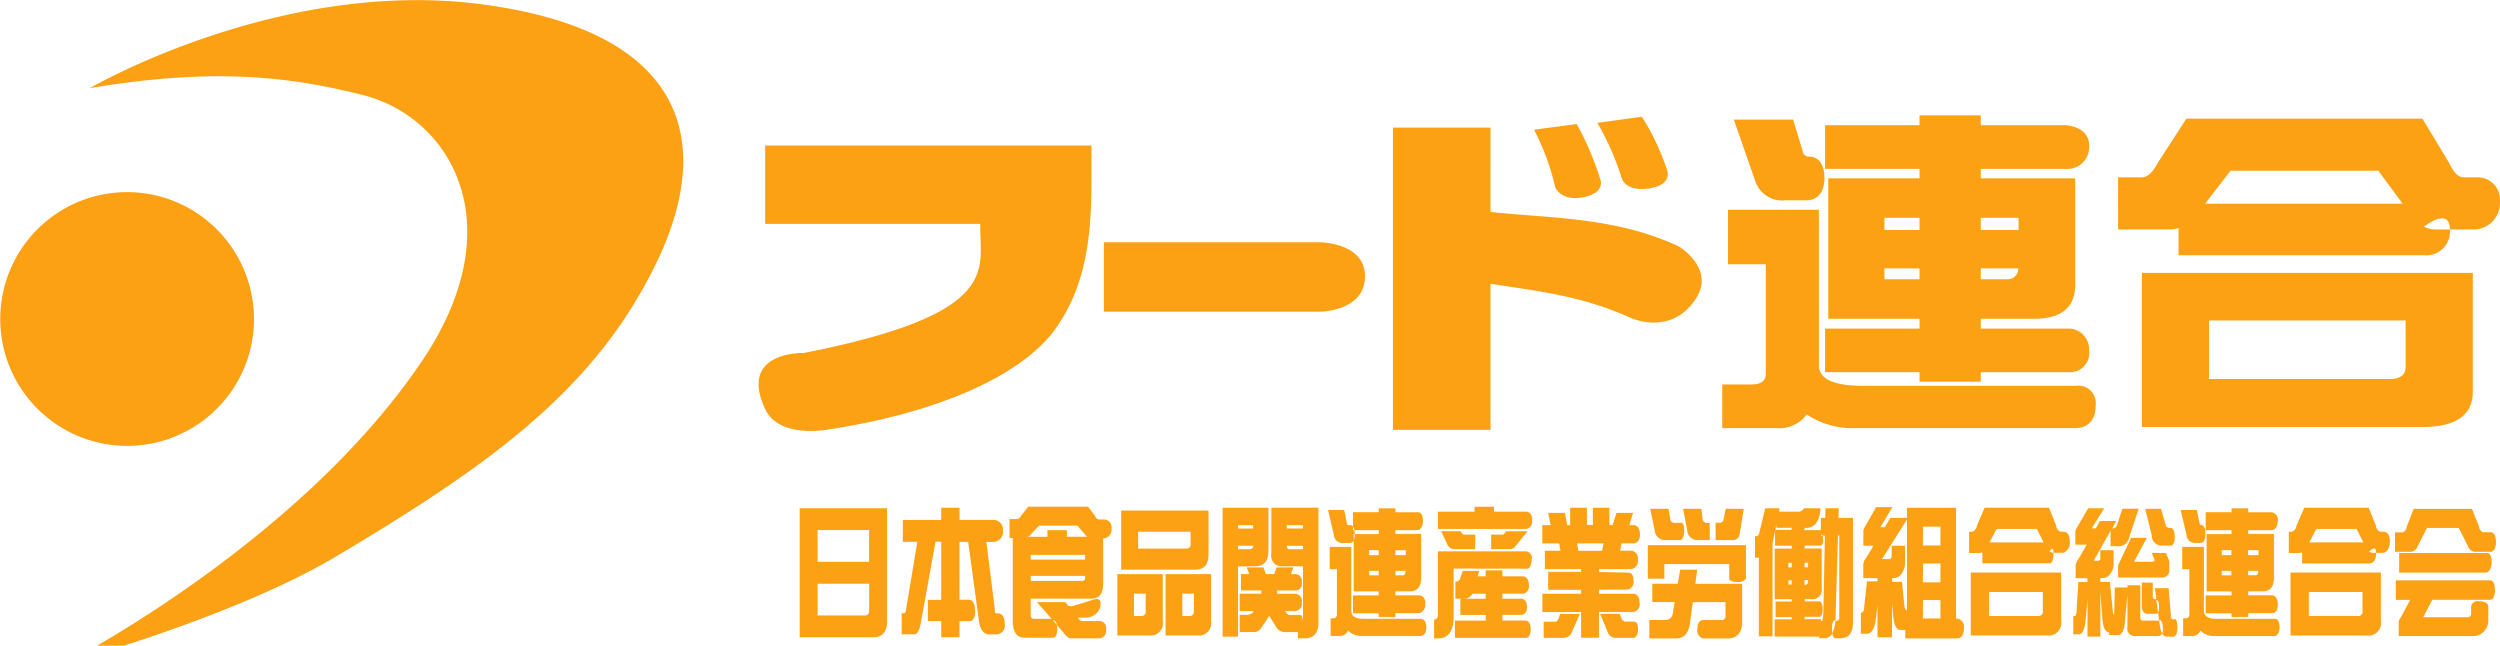 <svg xmlns="http://www.w3.org/2000/svg" width="299.969" height="77.469" viewBox="0 0 299.969 77.469">
  <defs>
    <style>
      .cls-1 {
        fill: #fca114;
        fill-rule: evenodd;
      }
    </style>
  </defs>
  <path id="シェイプ_1" data-name="シェイプ 1" class="cls-1" d="M103.824,74.376H98.132V70.568h6.19V73.71c0,0.441-.166.666-0.5,0.666M95.98,61.517V77h8.889c1.062,0,1.6-.651,1.6-1.94V61.517H95.98Zm8.342,6.424h-6.19v-3.8h6.19v3.8Zm-0.5,6.435v0H98.137v-3.8h6.18V73.71c0,0.441-.163.662-0.493,0.662v0.009c0.334,0,.5-0.228.5-0.671V70.568l0,0h-6.19l0,0v3.808l0,0h5.692v0M95.98,61.517h0V77l0,0h8.889c1.064,0,1.6-.653,1.6-1.945V61.517l0,0H95.98l0,0h0v0h10.485V75.056c0,1.289-.536,1.936-1.6,1.936H95.984V61.517h0v0Zm2.152,6.424h0v-3.8h6.18v3.791H98.132v0h0v0h6.19l0,0v-3.8l0,0h-6.19l0,0v3.8l0,0v0Zm22.234-3.729a1.2,1.2,0,0,1-1.158,1.337h-0.833l0.983,7.834c0.061,0.491-.032.737,0.238,0.737h0.1s0.881-.11.881,1.234a1.086,1.086,0,0,1-.881,1.3h-0.94c-0.67,0-1.08-.5-1.254-1.476L116.2,65.549h-1.033V72.5h1.177s0.7-.046.7,1.427c0,1.248-.7,1.125-0.7,1.125h-1.177V77h-2.2v-1.94h-1.6V72.5h1.6V65.549h-0.694l-1.779,9.8c-0.153.855-.406,1.3-0.779,1.3h-1.5V74.12h0.3a0.462,0.462,0,0,0,.215-0.432l1.357-8.138h-1.732V62.916h4.611V61.449h2.2v1.467h4.043a1.152,1.152,0,0,1,1.158,1.3m0,0h0a1.2,1.2,0,0,1-1.154,1.333h-0.833l0,0,0.984,7.834c0.061,0.491-.033.739,0.242,0.741h0.1l0.046,0c0.181,0,.83.077,0.83,1.232a1.079,1.079,0,0,1-.876,1.3h-0.94c-0.667,0-1.075-.493-1.25-1.471L116.2,65.547l-0.005,0h-1.033l-0.005,0V72.5l0.005,0h1.184c0.072,0,.685.039,0.685,1.423,0,1.041-.484,1.125-0.642,1.125l-0.05,0h-1.177l-0.005,0v1.936h-2.187V75.056l0,0h-1.6V72.508h1.6l0,0V65.549l0,0h-0.694l0,0-1.78,9.8c-0.152.855-.405,1.3-0.774,1.3h-1.492V74.124h0.293a0.464,0.464,0,0,0,.22-0.434l1.356-8.145h-1.731V62.921h4.606l0,0V61.454h2.187v1.462l0.005,0h4.054a1.144,1.144,0,0,1,1.143,1.291h0.008a1.155,1.155,0,0,0-1.151-1.3h-4.05V61.449l0,0h-2.2l0,0v1.462h-4.606l0,0v2.633l0,0h1.725l-1.354,8.136a0.459,0.459,0,0,1-.211.428h-0.3l0,0v2.535l0,0h1.5c0.377,0,.63-0.454.783-1.307l1.777-9.8h0.687V72.5h-1.6l0,0v2.552l0,0h1.6V77l0,0h2.2l0,0V75.06h1.173l0.05,0c0.162,0,.65-0.088.65-1.133,0-1.386-.617-1.43-0.693-1.432h-1.18V65.552H116.2l1.307,9.627c0.174,0.98.584,1.48,1.258,1.48h0.94a1.091,1.091,0,0,0,.885-1.3c0-1.158-.656-1.241-0.839-1.241l-0.046,0h-0.1c-0.264,0-.172-0.239-0.233-0.732l-0.984-7.832h0.829a1.2,1.2,0,0,0,1.162-1.34h0m3.02,0.728,0.245-.2L124.7,63.6h4.6l1.038,1.191,0.153,0.153h-2.443v-0.8H125.7v0.8h-2.31m0.011-3.611-0.868,1.1a0.64,0.64,0,0,1-.473.379h-0.907v2.26h0.405v9.989c0,1.338.476,2.008,1.457,2.008h3.341s0.519,0.114.532-1.057-0.532-1.052-.532-1.052l1.57,1.835a0.864,0.864,0,0,0,.668.344h3.424a0.946,0.946,0,0,0,.735-1.083,0.827,0.827,0,0,0-.735-1H130a0.73,0.73,0,0,1-.608-0.338l-0.055-.07h0.908a1.9,1.9,0,0,0,1.151-.351,1.618,1.618,0,0,0,.672-1.063s0.238-1.125-.853-0.756c-1.219.41-2.56,0.8-2.56,0.8l-0.428-.035-0.375-.467h-3.4l1.753,2H124.1a0.376,0.376,0,0,1-.4-0.458V72.364H131c0.918,0,1.389-.594,1.389-1.8V65.128h0.135a1.055,1.055,0,0,0,.875-1.182,0.938,0.938,0,0,0-.875-1.087h-0.632a0.615,0.615,0,0,1-.463-0.4l-0.837-1.129h-7.2Zm0.308,5.766h6.536v0.583h-6.536V67.1Zm6.536,2.53v0.206a0.349,0.349,0,0,1-.4.392h-6.139v-0.6h6.536Zm-6.855-4.685,0.005,0,0.242-.2L124.7,63.6l4.593,0,1.034,1.188,0.148,0.147h-2.429V64.142l0,0H125.7l0,0v0.794h-2.305v0l0.005,0-0.005,0v0h2.31l0,0V64.146h2.338V64.94l0,0H130.5l-0.162-.162L129.3,63.594l-4.6,0-1.073,1.149-0.242.2-0.009.007h0.011v0m0.011-3.611,0,0-0.87,1.1a0.634,0.634,0,0,1-.469.377h-0.907l0,0v2.26l0,0h0.4v9.984c0,1.338.478,2.008,1.461,2.011h3.341l0.037,0c0.123,0,.489-0.086.5-1.063V75.975c0-.947-0.377-1.026-0.5-1.028l-0.039,0h-0.006l1.576,1.842a0.86,0.86,0,0,0,.67.346h3.424a0.953,0.953,0,0,0,.739-1.088,0.829,0.829,0,0,0-.739-1H130a0.738,0.738,0,0,1-.6-0.338l-0.05-.064h0.9a1.888,1.888,0,0,0,1.153-.353,1.607,1.607,0,0,0,.674-1.063L132.09,73a0.5,0.5,0,0,0-.493-0.6l-0.386.075c-1.221.41-2.558,0.8-2.56,0.8l-0.428-.035-0.37-.465-3.418,0,1.756,2H124.1a0.372,0.372,0,0,1-.395-0.454V72.368H131c0.92,0,1.393-.6,1.393-1.8V65.133h0.131a1.063,1.063,0,0,0,.879-1.186,0.946,0.946,0,0,0-.879-1.092h-0.632a0.61,0.61,0,0,1-.458-0.4L130.6,61.327l-7.2,0v0.009h7.2l0.833,1.129a0.623,0.623,0,0,0,.467.4h0.632a0.932,0.932,0,0,1,.87,1.083,1.048,1.048,0,0,1-.87,1.177h-0.135l-0.005,0v5.439c0,1.2-.471,1.791-1.384,1.791h-7.3l0,0v1.956a0.38,0.38,0,0,0,.4.46h2.107l-1.756-2h3.393l0.373,0.467,0.43,0.035s1.341-.392,2.562-0.8l0.384-.075a0.5,0.5,0,0,1,.484.588l-0.021.239a1.612,1.612,0,0,1-.67,1.059,1.894,1.894,0,0,1-1.149.351h-0.916l0.061,0.077a0.736,0.736,0,0,0,.61.34h2.018a0.823,0.823,0,0,1,.73.991,0.941,0.941,0,0,1-.73,1.079H128.59a0.857,0.857,0,0,1-.663-0.344l-1.573-1.835,0,0v0l0.037,0c0.118,0,.491.072,0.491,1.019v0.033c-0.011.978-.373,1.055-0.491,1.055l-0.037,0h-3.341c-0.979,0-1.452-.666-1.455-2V65.067l0,0h-0.4V62.809h0.9a0.639,0.639,0,0,0,.475-0.379l0.871-1.1Zm0.308,5.766v0h6.531v0.575h-6.527V67.1h0v0h0v0.583l0,0h6.536l0,0V67.1l0,0h-6.536l0,0h0Zm6.536,2.53h-0.005v0.206a0.343,0.343,0,0,1-.392.388h-6.135V69.63h6.532v0h0v0h-6.536l0,0v0.6l0,0h6.139a0.354,0.354,0,0,0,.4-0.4V69.625l0,0v0Zm12.149-3.273h-5.8V64.33h6.3v1.4a0.5,0.5,0,0,1-.5.62m-7.851-4.567v7.1h8.9c1.066,0,1.6-.612,1.6-1.87V61.785h-10.5Zm-0.445,7.632V76.79h3.9a1.463,1.463,0,0,0,1.547-1.734V69.417h-5.444Zm2.844,5.023h-0.853v-2.67h1.405v2.072A0.508,0.508,0,0,1,136.938,74.44Zm2.942-5.023V76.79h3.9a1.462,1.462,0,0,0,1.551-1.734V69.417h-5.45Zm2.857,5.023h-0.849v-2.67h1.4v2.072A0.506,0.506,0,0,1,142.737,74.44Zm-0.347-8.088v0h-5.8V64.335h6.292v1.4a0.494,0.494,0,0,1-.491.616v0.009a0.506,0.506,0,0,0,.5-0.625v-1.4l0,0h-6.3l0,0v2.022l0,0h5.8v0m-7.851-4.567h0v7.1l0,0h8.9c1.068,0,1.607-.616,1.609-1.875V61.785l0,0h-10.5l0,0h0v0h10.5v5.225c0,1.256-.536,1.866-1.6,1.866h-8.894l0-7.095h0v0Zm-0.445,7.632h0V76.79l0,0h3.9a1.467,1.467,0,0,0,1.551-1.737V69.417l0,0h-5.444l0,0h0v0h5.439v5.635a1.459,1.459,0,0,1-1.542,1.73h-3.9V69.417h0v0Zm2.844,5.023v0H136.09V71.774h1.4v2.068a0.5,0.5,0,0,1-.547.594v0.009a0.512,0.512,0,0,0,.556-0.6V71.769l0,0h-1.405l0,0v2.67l0,0h0.853v0Zm2.942-5.023h0V76.79l0,0h3.9a1.466,1.466,0,0,0,1.555-1.737V69.417l0,0h-5.45l0,0h0v0h5.445v5.635a1.458,1.458,0,0,1-1.546,1.73h-3.9V69.417h0v0Zm2.857,5.023v0h-0.844V71.774h1.387v2.068a0.5,0.5,0,0,1-.543.594v0.009a0.511,0.511,0,0,0,.552-0.6V71.769l0,0h-1.4l0,0v2.67l0,0h0.849v0Zm5.84-10.9h1.808v0.4h-1.808v-0.4Zm0,2.473h1.808a0.371,0.371,0,0,1-.412.414h-1.4V66.01Zm0,2.475h1.993c1.1,0,1.653-.607,1.653-1.872V61.449h-5.5V76.926h1.851V68.485Zm4.9-7.036H152.57v5.505a1.273,1.273,0,0,0,1.352,1.53h2.445v6.163c0,0.217-.608.642-0.242,0.373a0.492,0.492,0,0,0,0-.7h-1.2a0.636,0.636,0,0,1-.5-0.182l-0.207-.3h1.26a0.866,0.866,0,0,0,.75-1.041,0.851,0.851,0,0,0-.75-1.03h-2.205v-0.4h2.312s0.643,0,.643-0.96a0.826,0.826,0,0,0-.643-0.993h-0.663l0.308-.8h-2.007l-0.3.8h-0.995l-0.309-.8h-1.994l0.292,0.8h-1V71.37h2.458v0.4h-2.6v2.072h1.7l-0.188.3-0.449.182h-1.06v2.074h1.649a1.044,1.044,0,0,0,.955-0.528l0.951-1.425,0.883,1.425a1.32,1.32,0,0,0,1.163.528h1.393v0.741h0.807c1.1,0,1.653-.638,1.653-1.888v-13.8h-4.748Zm2.89,4.975h-1.686c-0.159,0-.231-0.145-0.257-0.414h1.943v0.414Zm0-2.488h-1.943v-0.4h1.943v0.4Zm-5.982-.4h0v0.395h-1.8V63.539h1.8v0h0v0h-1.808l0,0v0.4l0,0h1.808l0,0v-0.4l0,0v0m-1.808,2.473v0h1.808v0h0a0.367,0.367,0,0,1-.408.41h-1.392V66.01h0v0h0v0.414l0,0h1.4a0.377,0.377,0,0,0,.416-0.419l0,0h-1.808l0,0h0Zm0,2.475v0h1.993c1.106,0,1.656-.61,1.658-1.877V61.449l0,0h-5.5l0,0V76.926l0,0h1.851l0,0V68.485h0v0h0v8.437h-1.845V61.454h5.491v5.159c0,1.265-.547,1.868-1.649,1.868h-1.993l0,0h0Zm4.9-7.036v0H152.57l0,0v5.505a1.28,1.28,0,0,0,1.356,1.535h2.441v6.159l-0.36.458h0l0,0,0,0v0l0.12-.088,0.164-.3a0.73,0.73,0,0,0-.162-0.4h-1.208a0.631,0.631,0,0,1-.5-0.182l-0.2-.287h1.252a0.874,0.874,0,0,0,.755-1.046,0.859,0.859,0,0,0-.755-1.035h-2.2v-0.39h2.307a0.782,0.782,0,0,0,.648-0.965,0.834,0.834,0,0,0-.648-1h-0.656l0.305-.8,0-.007h-2.013l0,0-0.295.8h-0.99l-0.309-.8,0,0h-2l0.294,0.8h-1l0,0V71.37l0,0h2.454v0.39h-2.6l0,0v2.072l0,0h1.69l-0.183.287-0.447.182h-1.06l0,0v2.074l0,0h1.649a1.053,1.053,0,0,0,.959-0.531l0.947-1.419,0.879,1.419a1.323,1.323,0,0,0,1.167.531h1.389v0.737l0,0h0.807c1.1,0,1.655-.642,1.657-1.892v-13.8l0,0h-4.748v0.009h4.744V75.247c0,1.248-.554,1.883-1.649,1.883h-0.8V76.393l0,0h-1.393a1.311,1.311,0,0,1-1.158-.528l-0.884-1.423,0,0-0.953,1.429a1.048,1.048,0,0,1-.953.526h-1.644V74.322h1.055l0.451-.182,0.19-.3,0-.007h-1.7V71.774h2.6l0,0v-0.4l0,0h-2.453V69.421h1l-0.294-.8h1.984l0.31,0.8,0,0h0.995l0,0,0.294-.8h2l-0.3.8,0,0.007h0.669a0.82,0.82,0,0,1,.639.989c0,0.954-.639.956-0.639,0.956h-2.312l0,0v0.4l0,0h2.205a0.848,0.848,0,0,1,.746,1.026,0.859,0.859,0,0,1-.746,1.037h-1.269l0.212,0.3a0.628,0.628,0,0,0,.5.182h1.2a0.744,0.744,0,0,1,.157.4l-0.159.3-0.116.086,0,0.007,0.006,0,0,0,0.359-.458V68.485l0,0h-2.445a1.268,1.268,0,0,1-1.347-1.526v-5.5h0.9v0Zm2.89,4.975v0h-1.686c-0.157,0-.227-0.143-0.253-0.412l0,0v0h1.939v0.412h0v0h0V66.01l0,0h-1.943l0,0c0.023,0.27.1,0.419,0.261,0.419h1.686l0,0h0Zm0-2.488v0h-1.939V63.539h1.935v0.4h0v0h0v-0.4l0,0h-1.943l0,0v0.4l0,0h1.943l0,0h0Zm11.944,5.624h-0.844V69.024h1.224c-0.02.357-.153,0.535-0.38,0.535m2.464-6.566c0-1.125-.667-1-0.667-1h-2.641V61.517h-2.008v0.476h-3.095v2.149h3.095V64.6h-3v6.889h3v0.478h-3.095V74.12h3.095v0.458h2.008V74.12h2.87a1.041,1.041,0,0,0,.7-1.149,0.814,0.814,0,0,0-.7-1h-2.87V71.491h1.738c0.892,0,1.35-.55,1.35-1.66V64.6h-3.088v-0.46h2.641S170.775,64.12,170.775,62.993Zm-5.316,6.566h-1.152V69.024h1.152v0.535Zm0-2.418h-1.152v-0.6h1.152v0.6Zm2.008-.6h1.241v0.6h-1.241v-0.6Zm-8.1-4.821,0.7,3.023a1.011,1.011,0,0,0,.99.936h1.047s0.465-.022.465-1.077-0.465-1.066-.465-1.066h-0.3c-0.089,0-.155-0.1-0.187-0.3l-0.308-1.513H159.37Zm0.19,4.424v2.677h0.863V74.19a0.441,0.441,0,0,1-.46.528h-0.294v2.138h1.1a1.026,1.026,0,0,0,1-.666,2.132,2.132,0,0,0,1.653.666h7.073s0.676,0,.676-1.068c0-1.044-.676-1.011-0.676-1.011h-6.866c-0.981,0-1.463-.318-1.463-1v-7.63h-2.6Zm8.751,3.416v0h-0.839V69.027h1.219v0l0,0c-0.019.357-.152,0.533-0.375,0.533v0.009c0.229,0,.365-0.182.384-0.539l0,0h-1.224l0,0v0.535l0,0h0.844v0m2.464-6.566h0c0-.921-0.447-1.006-0.613-1.008l-0.059.007h-2.636V61.517l0,0h-2.008l0,0v0.474h-3.09l0,0v2.149l0,0h3.09V64.6H162.46l0,0v6.889l0,0h2.994v0.471h-3.09l0,0V74.12l0,0h3.09v0.454l0,0h2.008l0,0V74.124h2.865a1.05,1.05,0,0,0,.7-1.153,0.821,0.821,0,0,0-.7-1.006h-2.865V71.493h1.733c0.895,0,1.355-.552,1.355-1.662V64.6l0,0h-3.083V64.146h2.636s0.672-.024.672-1.153h-0.009c0,1.125-.663,1.145-0.663,1.145h-2.641l0,0V64.6l0,0h3.084v5.225c0,1.107-.456,1.653-1.346,1.655h-1.738l0,0v0.478l0,0h2.87a0.808,0.808,0,0,1,.691,1,1.033,1.033,0,0,1-.693,1.144h-2.868l0,0v0.454h-2V74.12l0,0h-3.09V71.973h3.09l0,0V71.491l0,0h-3v-6.88h3l0,0v-0.46l0,0h-3.09V62h3.09l0,0V61.522h2v0.471l0,0h2.641l0.059,0c0.162,0,.6.083,0.6,1h0Zm-5.316,6.566v0h-1.147V69.027h1.142v0.533h0v0h0V69.024l0,0h-1.152l0,0v0.535l0,0h1.152l0,0h0Zm-1.152-2.418h0.005v-0.6h1.142v0.592h-1.147v0h0v0h1.152l0,0v-0.6l0,0h-1.152l0,0v0.6l0,0v0Zm3.16-.6v0H168.7v0.592h-1.232v-0.6h0v0h0v0.6l0,0h1.241l0,0v-0.6l0,0h-1.241l0,0h0Zm-8.1-4.821,0,0,0.7,3.023a1.015,1.015,0,0,0,.994.938h1.047l0.236-.145a1.427,1.427,0,0,0,.233-0.936,1.4,1.4,0,0,0-.233-0.936l-0.236-.134h-0.3c-0.087,0-.15-0.1-0.185-0.3l-0.305-1.513,0,0h-1.951v0l0,0v0h1.943l0.308,1.508c0.032,0.2.1,0.307,0.191,0.307h0.3l0.229,0.134a1.39,1.39,0,0,1,.231.93,1.421,1.421,0,0,1-.231.932l-0.229.14h-1.047a1,1,0,0,1-.985-0.932l-0.7-3.023h0v0Zm0.19,4.424h0v2.677l0,0h0.859V74.19a0.436,0.436,0,0,1-.456.524h-0.294l-0.005,0v2.138l0.005,0h1.1a1.03,1.03,0,0,0,1-.669l0,0,0,0a2.127,2.127,0,0,0,1.655.669h7.073s0.68-.006.68-1.072c0-.987-0.6-1.015-0.674-1.017l-0.006,0h-6.866c-0.979,0-1.459-.316-1.459-1v-7.63l0,0h-2.6l0,0h0v0h2.595v7.625c0,0.688.486,1.006,1.467,1.006h6.872c0.068,0,.663.026,0.665,1.008,0,1.061-.671,1.063-0.671,1.063h-7.073a2.134,2.134,0,0,1-1.65-.664h-0.007a1.02,1.02,0,0,1-.992.664h-1.093V74.723h0.29a0.447,0.447,0,0,0,.465-0.533V68.821l0,0h-0.859V66.144h0v0Zm18.735,6.22h-2.75a1.207,1.207,0,0,0,1.18-.594h1.57v0.594m-1.337-11.035v0.594h-4.4V64h10.6a0.862,0.862,0,0,0,.7-1.05c0-1.028-.7-1.028-0.7-1.028h-3.86V61.329h-2.336Zm-4.008,2.938,0.757,1.631a1.035,1.035,0,0,0,1.051.526h2.285V64.672h-1.389l-0.133-.07-0.216-.335H172.95Zm7.8,0-0.3.355-0.109.05h-1.4v1.752H181.1a0.84,0.84,0,0,0,.754-0.338l1.5-1.82h-2.6Zm3.057,3.412a0.784,0.784,0,0,0-.682-1H172.555V74.19c0,0.443-.139.666-0.392,0.666h-0.057v2.278h0.449c1.254,0,1.891-.862,1.891-2.556V68.75l8.887,0.015S183.765,68.726,183.808,67.678Zm-8.263,1.346-0.366,1.044L174.9,70.3h-0.246v2.068h0.6v1.956h3.04V75h-3.69v2.067h8.521s0.558,0.048.558-1.013S183.126,75,183.126,75h-2.835V74.319h2.289s0.67,0.044.67-.947c0-1.008-.67-1.008-0.67-1.008h-2.289V71.769h2.492a0.868,0.868,0,0,0,.679-1.061c0-1.017-.679-1.017-0.679-1.017h-2.492V68.959h-2v0.732h-0.97l0.179-.666h-1.959Zm2.75,3.339v0h-2.75v0.009a1.213,1.213,0,0,0,1.184-.6l1.562,0v0.59h0v0H178.3V71.769l-0.005,0h-1.57a1.211,1.211,0,0,1-1.18.594v0.009h2.75l0.005,0H178.3m-1.337-11.035h0v0.59h-4.4l0,0V64l0,0h10.6a0.867,0.867,0,0,0,.7-1.054,0.835,0.835,0,0,0-.7-1.033H179.3v-0.59l0,0h-2.336l0,0h0v0h2.332v0.59l0,0h3.86s0.691,0,.691,1.024A0.861,0.861,0,0,1,183.154,64H172.56V61.927h4.4l0,0V61.329h0v0Zm-4.008,2.938h0L173.7,65.9a1.042,1.042,0,0,0,1.056.528h2.285l0,0V64.672l0,0h-1.389l-0.131-.07-0.213-.335h-2.367l0,0h0v0h2.355l0.212,0.335,0.135,0.072h1.387V66.42h-2.281a1.034,1.034,0,0,1-1.049-.524l-0.755-1.631,0,0v0Zm7.8,0,0,0-0.295.355-0.109.05h-1.4l0,0v1.752l0,0H181.1a0.842,0.842,0,0,0,.758-0.34l1.5-1.826h-2.606v0.007h2.586l-1.489,1.813a0.833,0.833,0,0,1-.75.338h-2.144V64.677h1.393l0.112-.053,0.3-.355Zm3.057,3.412h0l0-.079a0.773,0.773,0,0,0-.689-0.921H172.555l0,0V74.19c0,0.443-.14.662-0.388,0.662h-0.057l0,0v2.278l0,0h0.449c1.256,0,1.895-.866,1.895-2.561V68.755l8.883,0.015s0.436-.044.48-1.092H183.8c-0.044,1.046-.471,1.083-0.471,1.083l-8.887-.013,0,0v5.828c0,1.695-.639,2.552-1.889,2.552H172.11V74.859l0.053,0c0.255,0,.4-0.228.4-0.671v-7.5h10.566a0.759,0.759,0,0,1,.68.912l0,0.079h0Zm-8.263,1.346,0,0-0.364,1.044-0.284.226h-0.242l0,0v2.068l0,0h0.6v1.951l0,0h3.036v0.671h-3.686l0,0v2.067l0,0h8.532c0.08,0,.549-0.044.551-1.015,0-1.057-.56-1.057-0.562-1.059H180.3V74.322h2.285l0.014,0c0.093,0,.658-0.042.658-0.951,0-1.011-.672-1.013-0.672-1.013H180.3V71.774h2.488a0.874,0.874,0,0,0,.683-1.066c0-1.02-.683-1.02-0.683-1.022H180.3V68.959l0,0h-2l0,0v0.728h-0.962l0.179-.662v0h-1.963l0,0,0,0v0H177.5l-0.177.664,0,0H178.3l0.005,0V68.963h1.986v0.728l0,0h2.492s0.674,0,.674,1.013a0.862,0.862,0,0,1-.674,1.057h-2.492l0,0v0.594l0,0h2.289s0.663,0,.666,1c0,0.906-.561.941-0.652,0.943h-2.3l0,0V75l0,0h2.835s0.554,0,.554,1.05c0,0.969-.465,1.006-0.543,1.009H174.61V75H178.3l0.005,0V74.319l-0.005,0h-3.038V72.364l0,0h-0.6V70.3H174.9l0.286-.226,0.366-1.048h0v0Zm13.877-2.412-0.166-.881h3.184l-0.177.881h-2.841m-0.986-5.163v2.087h-0.351l-0.3-1.471h-2l0.295,1.471h-1v2.195h2.022l0.163,0.881h-1.877v2.208h4.353v0.34h-3.959V71.3h3.959v0.469h-4.661v2.21h4.661v3.085h2.143V73.979h4.177a0.945,0.945,0,0,0,.689-1.138c0-1.072-.689-1.072-0.689-1.072H191.89V71.3l3.485-.015a0.969,0.969,0,0,0,.648-1.127c0-1.039-.689-0.921-0.689-0.921l-3.444-.077v-0.34h3.882a0.978,0.978,0,0,0,.768-1.142,0.877,0.877,0,0,0-.768-1.065h-1.361l0.181-.881h1.475s0.735,0.015.735-1.092-0.735-1.1-.735-1.1h-0.541l0.456-1.471h-2l-0.458,1.471h-0.395V61.449H191.14v2.087h-0.7V61.449h-2Zm-1.2,12.74-0.259.71-0.238.215h-1.492v1.949h2.4a1.055,1.055,0,0,0,1.01-.719l0.936-2.155h-2.356Zm4.8,0,0.894,2.155a1.036,1.036,0,0,0,.857.719h2.3s0.5-.068.5-1.057-0.5-.892-0.5-0.892h-1.1l-0.316-.215-0.286-.71h-2.351Zm-2.61-7.577h0l-0.163-.879h3.173l-0.175.875h-2.839v0h0v0h2.841l0,0,0.176-.881,0,0h-3.195l0.165,0.886,0,0v0m-0.986-5.163h0v2.083h-0.343L187.8,62.063l0,0h-2.008l0.3,1.471h-0.993l0,0v2.195l0,0H187.1l0.163,0.875h-1.873l0,0v2.208l0,0h4.348v0.331h-3.954l0,0V71.3l0,0h3.954v0.463h-4.656l0,0v2.21l0,0h4.656v3.08l0.005,0h2.143l0.005,0v-3.08h4.172a0.951,0.951,0,0,0,.693-1.142c0-1.074-.693-1.074-0.693-1.076H191.9V71.3l3.48-.013a0.975,0.975,0,0,0,.652-1.131c0-.849-0.462-0.927-0.632-0.93l-0.063,0-3.437-.077V68.825h3.877a0.984,0.984,0,0,0,.772-1.147,0.883,0.883,0,0,0-.772-1.07h-1.356l0.179-.875h1.472c0.043,0,.739-0.018.739-1.094,0-1.107-.739-1.107-0.739-1.107h-0.535l0.454-1.467,0,0h-2l0,0-0.458,1.469h-0.388V61.449l0,0H191.14l0,0v2.083h-0.694V61.449l0,0h-2l0,0h0v0h2v2.083l0,0h0.7l0.005,0V61.454h1.984v2.083l0,0h0.395l0,0,0.458-1.467h1.986l-0.453,1.465,0,0h0.546s0.73,0,.73,1.1c0,1.072-.689,1.085-0.73,1.087h-1.475l0,0-0.181.881,0,0.007h1.367a0.871,0.871,0,0,1,.764,1.061,0.972,0.972,0,0,1-.764,1.138H191.89l0,0v0.34l0,0,3.444,0.077,0.061,0c0.168,0,.624.077,0.624,0.921a0.963,0.963,0,0,1-.644,1.123l-3.485.015,0,0v0.469l0,0h4.177s0.684,0,.684,1.068a0.938,0.938,0,0,1-.686,1.133H191.89l0,0v3.078h-2.137V73.979l0,0h-4.656v-2.2h4.656l0,0V71.3l0,0h-3.956V69.165h3.956l0,0v-0.34l0,0H185.4v-2.2h1.88l-0.166-.888,0,0h-2.017V63.539h1l-0.3-1.469h1.993l0.295,1.467,0,0h0.351l0,0V61.449h0v0Zm-1.2,12.74,0,0-0.26.713-0.235.21h-1.49l0,0v1.949l0,0h2.4a1.054,1.054,0,0,0,1.014-.719l0.938-2.162h-2.362l0,0,0,0v0h2.349l-0.933,2.151a1.052,1.052,0,0,1-1.006.715h-2.4V75.12h1.489l0.24-.215,0.262-.713,0,0v0Zm4.8,0,0,0,0.894,2.155a1.036,1.036,0,0,0,.861.719h2.3s0.508-.068.508-1.059c0-.831-0.358-0.9-0.473-0.9l-0.035,0h-1.1l-0.314-.213-0.284-.71,0,0h-2.357l0,0.007,0,0v0h2.349l0.283,0.708,0.319,0.215,1.1,0,0.035,0c0.111,0,.464.061,0.464,0.89,0,0.987-.5,1.05-0.5,1.052h-2.3a1.027,1.027,0,0,1-.852-0.717l-0.894-2.155,0,0v0Zm12.143-12.6,0.146,1.147a0.517,0.517,0,0,0,.5.535h0.362v2.081h-1.461A1.241,1.241,0,0,1,202.48,64.2l-0.5-2.616h2.194m-3.941,0,0.2,1.147a0.522,0.522,0,0,0,.5.535h0.738s0.475-.18.436,1.03c-0.037.987-.436,1.05-0.436,1.05h-1.843a1.254,1.254,0,0,1-1.256-1.147l-0.543-2.616h2.2Zm8.549,2.947a0.864,0.864,0,0,1-.905.816h-2.006V63.267h0.65l0.27-.246,0.279-1.436h2.194Zm0.737,5.437a1.162,1.162,0,0,1-1.02.4c-0.991,0-.982-0.4-0.982-0.4V68.215h-7.792v1.754h-1.991V65.94H209.52v4.03Zm-8.18.6,0.286-1.684h2.056l-0.235,1.684h5.63v4.547c0,1.331-.6,2.019-1.8,2.019h-2.9a0.977,0.977,0,0,1-.665-1.166c0-1.085.665-1.05,0.665-1.05h2.2a0.432,0.432,0,0,0,.5-0.478V72.778H203.15L202.8,75.35c-0.181,1.184-.728,1.785-1.631,1.785h-3.245V74.918h1.995a0.872,0.872,0,0,0,.831-0.853l0.218-1.287h-2.684v-2.21h3.055Zm2.835-8.983h0l0.146,1.149a0.518,0.518,0,0,0,.5.535h0.358v2.074h-1.457a1.235,1.235,0,0,1-1.234-1.142l-0.5-2.611h2.187v0h0v0h-2.2l0.5,2.622a1.246,1.246,0,0,0,1.243,1.149h1.461l0,0V63.267l0,0h-0.362a0.513,0.513,0,0,1-.493-0.531l-0.146-1.147,0,0v0m-3.941,0h0l0.2,1.149a0.519,0.519,0,0,0,.5.535h0.738l0.063-.009c0.118,0,.371.092,0.371,0.9l0,0.134c-0.037.987-.431,1.044-0.431,1.046h-1.843a1.249,1.249,0,0,1-1.252-1.142l-0.543-2.611h2.2v0h0v0h-2.209L198.57,64.2a1.26,1.26,0,0,0,1.261,1.149h1.843s0.405-.066.44-1.055l0-.134c0-.811-0.255-0.91-0.379-0.912l-0.066.011h-0.735a0.517,0.517,0,0,1-.5-0.531l-0.2-1.147,0,0v0Zm8.549,2.947,0,0a0.86,0.86,0,0,1-.9.813h-2V63.269h0.648l0.272-.243,0.281-1.436h2.186l-0.482,2.94,0,0h0l0.482-2.951h-2.2l0,0-0.279,1.436-0.271.241h-0.645l-0.005,0v2.081l0.005,0h2.006a0.868,0.868,0,0,0,.909-0.82h0Zm0.737,5.437,0,0a1.158,1.158,0,0,1-1.016.4c-0.973,0-.977-0.384-0.98-0.395V68.215l0,0h-7.792l0,0v1.75h-1.983V65.944h11.777v4.025h0.006V65.94l0,0H197.735l0,0v4.03l0,0h1.991l0,0V68.22h7.784v1.75c0,0.015.011,0.4,0.986,0.4a1.155,1.155,0,0,0,1.022-.4Zm-8.18.6h0l0.288-1.679h2.046l-0.234,1.677,0,0.007h5.626v4.543c0,1.331-.595,2.013-1.8,2.015h-2.9a0.974,0.974,0,0,1-.661-1.162c0-1.017.585-1.046,0.655-1.046h2.207a0.437,0.437,0,0,0,.5-0.482V72.778l0,0H203.15l0,0L202.8,75.35c-0.181,1.184-.727,1.78-1.627,1.78h-3.241V74.922h1.991a0.876,0.876,0,0,0,.835-0.855l0.216-1.287,0-.007h-2.685v-2.2l3.051,0,0,0h0v0h-3.055l0,0v2.21l0,0h2.678l-0.216,1.283a0.868,0.868,0,0,1-.827.849h-1.995l-0.005,0v2.217l0.005,0h3.245c0.905,0,1.454-.6,1.635-1.789l0.347-2.567h3.915V74.44a0.427,0.427,0,0,1-.5.474h-2.207c-0.072,0-.661.033-0.661,1.055a0.982,0.982,0,0,0,.667,1.171h2.9c1.208,0,1.806-.691,1.808-2.024V70.568l0,0h-5.626l0.235-1.679,0,0h-2.056l0,0-0.285,1.682,0,0v0Zm17.176,4.488v-0.2h-1.958V74.578h1.8s0.362-.044.362-0.908-0.362-.962-0.362-0.962h-1.8V72.434h0.8a1.11,1.11,0,0,0,1.25-1.274V66.352h-2.054V66.01h1.958a0.9,0.9,0,0,0,.251-0.888c-0.007-.78-0.251-0.311-0.251-0.311h0.471l-0.181,9.184c-0.024.724-.1,1.061-0.242,1.061h-0.048m-6.7-13.538-0.668,2.791c-0.08.379-.189,0.563-0.336,0.563h-0.2v2.613h0.458v9.441h1.64V65.714l0.3-1.471V66.01h2v0.342h-2.046v6.082h2.046v0.274h-1.941v1.87h1.941v0.278h-2.046v2.07h5.343v0.208h0.754a1.063,1.063,0,0,0,.86-0.688,4.675,4.675,0,0,0,.357-1.883l0.282-9.752h0.15v9.838a0.361,0.361,0,0,1-.405.408h-0.055s-0.454-.349-0.406,1.039c0.035,1.083.406,1.039,0.406,1.039h0.6c1,0,1.509-.638,1.509-1.888V62.664h-1.742l0.041-1.147h-1.6l-0.026,1.147h-0.521v1.478h-1.958v-0.27h0.052a1.636,1.636,0,0,0,1.287-.5,3.175,3.175,0,0,0,.567-1.853h-1.991a0.684,0.684,0,0,1-.657.406h-2.325l0.075-.406h-1.749Zm3.195,2.624h-1.97l0.125-.632v0.362h1.845v0.27Zm0,6.564h-0.4V70.158h0.4v0.548Zm1.546-.548h0.41V70.3a0.364,0.364,0,0,1-.41.41V70.158Zm-1.546-1.546h-0.4V68.088h0.4v0.524Zm1.546-.524h0.41v0.524h-0.41V68.088Zm1.958,6.968h0v-0.2l0,0h-1.954v-0.27h1.8s0.366-.046.366-0.912-0.364-.967-0.364-0.967h-1.8V72.438h0.8a1.116,1.116,0,0,0,1.254-1.278V66.352l0,0h-2.05V66.012h1.954a0.864,0.864,0,0,0,.255-0.853V65.122c0-.355-0.054-0.454-0.115-0.456l-0.142.142,0,0.007h0.473l-0.181,9.18c-0.024.724-.1,1.061-0.238,1.059h-0.048v0h0v0h0.048c0.148,0,.22-0.342.246-1.065l0.182-9.184,0,0h-0.471v0h0l0.136-.136c0.05,0,.1.092,0.107,0.447v0.037a0.876,0.876,0,0,1-.247.846h-1.958l0,0v0.342l0,0h2.05v4.8a1.106,1.106,0,0,1-1.246,1.269h-0.8l0,0v0.274l0,0h1.8s0.358,0.09.358,0.958-0.358.9-.358,0.9h-1.8l0,0v0.278l0,0h1.956v0.2l0,0v0m-6.7-13.538,0,0-0.667,2.793c-0.079.379-.19,0.559-0.332,0.559h-0.2l0,0v2.613l0,0h0.453v9.436l0,0h1.64l0,0V65.714l0.294-1.43V66.01l0,0h2v0.335h-2.041l0,0v6.082l0,0h2.041V72.7h-1.936l0,0v1.87l0,0h1.936v0.27h-2.041l0,0v2.07l0,0h5.339v0.2l0,0h0.754a1.067,1.067,0,0,0,.864-0.691,4.7,4.7,0,0,0,.358-1.886l0.281-9.75h0.142v9.835a0.359,0.359,0,0,1-.4.406h-0.055l-0.116-.039c-0.126,0-.3.136-0.3,0.888l0,0.193c0.033,1,.353,1.044.4,1.044h0.611c1,0,1.511-.642,1.514-1.892V62.664l0,0h-1.738l0.042-1.142-0.005,0h-1.6l0,0-0.028,1.142h-0.517l0,0v1.473h-1.952V63.877h0.048a1.652,1.652,0,0,0,1.291-.5,3.182,3.182,0,0,0,.567-1.857l0,0h-1.991a0.689,0.689,0,0,1-.657.406H213.5l0.074-.4v0h-1.753l0,0,0,0v0h1.744l-0.074.4,0,0h2.331a0.691,0.691,0,0,0,.661-0.408l1.987,0v0h0a3.176,3.176,0,0,1-.564,1.85,1.639,1.639,0,0,1-1.285.5h-0.052l0,0v0.27l0,0h1.958l0,0V62.668h0.517l0,0,0.026-1.142h1.592l-0.042,1.142,0,0h1.738V75.247c0,1.248-.51,1.883-1.5,1.883h-0.611c-0.043,0-.362-0.035-0.394-1.035l0-.193c0-.752.173-0.879,0.29-0.881l0.114,0.039h0.057a0.366,0.366,0,0,0,.41-0.412V64.811l-0.005,0h-0.15l-0.005,0-0.281,9.752a4.66,4.66,0,0,1-.358,1.881,1.055,1.055,0,0,1-.855.686h-0.75v-0.2l0,0h-5.341V74.859l2.044,0,0,0V74.578l0,0h-1.937V72.712h1.937l0,0V72.434l0,0h-2.044V66.356h2.044l0,0V66.01l0,0h-2V64.243l-0.009,0-0.3,1.471v11.21h-1.631V67.485l0,0h-0.456v-2.6h0.2c0.151,0,.26-0.188.338-0.568l0.67-2.791h0v0Zm3.195,2.624v0h-1.965l0.115-.585v0.32l0,0h1.84v0.265h0v0h0v-0.27l0,0h-1.841V63.51l-0.009,0-0.124.634,0,0h1.976l0,0h0Zm0,6.564v0h-0.391V70.162h0.386v0.544h0v0h0V70.158l0,0h-0.4l0,0v0.548l0,0h0.4l0,0h0Zm1.546-.548v0h0.405V70.3a0.359,0.359,0,0,1-.405.406v0h0V70.158h0v0h0v0.548l0,0a0.367,0.367,0,0,0,.412-0.414V70.158l0,0h-0.41l0,0h0Zm-1.941-1.546h0v-0.52h0.386v0.515h-0.39v0h0v0h0.4l0,0V68.088l0,0h-0.4l0,0v0.524l0,0v0Zm1.941-.524v0h0.405v0.515h-0.4v-0.52h0v0h0v0.524l0,0h0.41l0,0V68.088l0,0h-0.41l0,0h0Zm16.3,6.689h-2.109v-2.2h2.109v2.2Zm-7.7-13.4L223.7,63.9l-0.1.3V66.01h1.224l-0.857,1.418a1.5,1.5,0,0,0-.367.787v1.69h1.7V70.3h-1.258L223.7,73.409a0.72,0.72,0,0,1-.257.64H223.31v2.528H224c0.569,0,.938-0.537,1.086-1.6l0.222-1.765V77h1.747V72.815l0.19,1.962c0.118,0.9.4,1.344,0.857,1.344h0.552v1.013h6.294s0.728-.026.728-1.166a0.977,0.977,0,0,0-.728-1.19h-0.21V61.449h-5.9v1.215h-1.993l-0.687,1.129h-0.51l1.45-2.418H225.15Zm7.7,9.059h-2.109V68.145h2.109v2.289Zm0-4.424h-2.109V63.723h2.109V66.01Zm-4.011,7.764c-0.176,0-.294-0.237-0.338-0.739l-0.261-2.677h-1.189V69.906h0.19a1.2,1.2,0,0,0,1.014-.664,2.008,2.008,0,0,0,.345-1.1V66.01H227v1.131c0,0.32-.107.476-0.3,0.476h-0.844l2.989-4.727V73.773Zm1.9,1h0v-2.2h2.1v2.192h-2.1v0h0v0h2.109l0,0v-2.2l0,0h-2.109l0,0v2.2l0,0v0m-5.6-13.4,0,0L223.7,63.9l-0.1.3V66.01l0,0h1.217l-0.853,1.414a1.5,1.5,0,0,0-.366.789v1.69l0,0h1.7v0.382h-1.254l0,0L223.7,73.407a0.73,0.73,0,0,1-.253.638H223.31l0,0v2.528l0,0H224c0.571,0,.942-0.541,1.09-1.6l0.214-1.7V77l0,0h1.747l0,0V72.9l0.181,1.875c0.117,0.9.4,1.348,0.861,1.348h0.547v1.008l0,0h6.294s0.732-.029.732-1.171a0.983,0.983,0,0,0-.732-1.195h-0.205V61.449l0,0h-5.9l0,0v1.21h-1.989l-0.689,1.131-0.5,0,1.451-2.418H225.15v0.009H227.1l-1.45,2.418h0.519l0.689-1.131,1.991,0,0,0v-1.21h5.886V74.778l0,0h0.21a0.977,0.977,0,0,1,.724,1.188c0,1.138-.724,1.16-0.724,1.162h-6.29V76.122l0,0H228.1c-0.456,0-.735-0.443-0.853-1.342l-0.189-1.96h-0.007v4.177h-1.74V73.21l-0.009,0-0.222,1.767c-0.149,1.063-.517,1.6-1.082,1.6h-0.687V74.052h0.131a0.705,0.705,0,0,0,.261-0.642l0.347-3.111h1.256l0,0v-0.39l0,0h-1.7V68.215a1.5,1.5,0,0,1,.367-0.785l0.857-1.421,0,0H223.61V64.2l0.1-.3,1.449-2.521Zm5.6,9.059h0V68.15h2.1v2.28h-2.1v0h0v0h2.109l0,0V68.145l0,0h-2.109l0,0v2.289l0,0v0Zm0-4.424h0V63.725h2.1V66l-2.1,0v0h0v0h2.109l0,0V63.723l0,0h-2.109l0,0V66.01l0,0v0Zm-1.9,7.764v0c-0.172,0-.29-0.233-0.335-0.737l-0.26-2.675,0,0h-1.184V69.91h0.185a1.2,1.2,0,0,0,1.018-.666,2.015,2.015,0,0,0,.345-1.1V66.01l0,0H227l0,0v1.131c0,0.318-.1.471-0.3,0.471h-0.838L228.84,62.9v10.87h0v0h0v-10.9l-3,4.747H226.7c0.2,0,.307-0.16.307-0.48V66.012h1.6v2.133a2.03,2.03,0,0,1-.344,1.094,1.2,1.2,0,0,1-1.012.662h-0.19l0,0v0.452l0,0h1.187l0.259,2.673c0.044,0.5.161,0.741,0.342,0.741l0,0h0Zm9.914-8.163L239.587,64h4.846l0.8,1.609h-6.471m-0.615-4.161-0.931,2.16a0.887,0.887,0,0,1-.525.721h-0.4v2.55H237.6l0.29-.066v1.331h8.045s0.478,0.14.495-1.114c0.035-1.265-.495-0.289-0.495-0.289l0.41,0.138h1.293a1.329,1.329,0,0,0,.738-1.408c0-1.184-.738-1.142-0.738-1.142h-0.4a0.845,0.845,0,0,1-.487-0.721l-0.872-2.16h-7.736ZM236.5,69.231v7.56h9.19a1.5,1.5,0,0,0,1.653-1.734V69.231H236.5Zm8.093,5.209h-5.9V71.557h6.449v2.285A0.508,0.508,0,0,1,244.588,74.44Zm-5.83-8.829,0,0L239.589,64l4.844,0,0.787,1.6h-6.462v0l0,0,0,0v0h6.478L244.437,64l-4.85,0-0.833,1.609,0,0.007h0.008v0m-0.615-4.161h0l-0.931,2.157a0.89,0.89,0,0,1-.521.719h-0.4l-0.005,0v2.55l0.005,0H237.6l0.286-.066v1.326l0,0h8.045l0.042,0c0.12,0,.442-0.1.458-1.123l0-.112c0-.408-0.07-0.539-0.162-0.541l-0.344.362,0,0,0.416,0.14h1.293a1.331,1.331,0,0,0,.742-1.412c0-1.109-.648-1.147-0.733-1.147h-0.405a0.845,0.845,0,0,1-.482-0.719l-0.873-2.157,0,0h-7.736l0,0h0v0h7.734l0.87,2.155a0.851,0.851,0,0,0,.491.726h0.405c0.083,0,.724.033,0.724,1.138a1.32,1.32,0,0,1-.735,1.4h-1.291l-0.41-.136v0l0,0,0.338-.357c0.081,0,.153.125,0.153,0.533l0,0.112c-0.015,1.024-.336,1.114-0.449,1.114l-0.042,0h-8.04V66.814l0,0-0.292.066h-1.3V64.335h0.4a0.9,0.9,0,0,0,.53-0.726l0.929-2.157,0,0v0ZM236.5,69.231h0v7.56l0,0h9.19a1.5,1.5,0,0,0,1.657-1.737V69.231l0,0H236.5l0,0h0v0h10.838v5.821a1.5,1.5,0,0,1-1.648,1.73H236.5V69.231h0v0Zm8.093,5.209v0H238.7V71.561h6.44v2.28a0.5,0.5,0,0,1-.547.594v0.009a0.512,0.512,0,0,0,.554-0.6V71.557l0,0h-6.449l0,0V74.44l0,0h5.9v0Zm7.892-12.922-1.5,2.418h0.506l0.493-.879h1.941l-0.482.879h0.087a0.616,0.616,0,0,0,.554-0.55l0.6-1.8h1.941L255.5,64.96a1.309,1.309,0,0,1-1.217,1.118H253.27V64.2l-2.042,3.62h0.5a0.279,0.279,0,0,0,.31-0.336V66.54h1.594v1.745a1.724,1.724,0,0,1-.346,1.011,1.2,1.2,0,0,1-1.006.609h-0.242v0.452h1.152l0.34,3.416a1.162,1.162,0,0,0,.144.577l0.024-.32,0.076-3h1.509V70.754h1.553v3.824c0,0.278.085,0.419,0.292,0.419h1.9s0.438-.419.526,0.93c0.05,0.888-.526.93-0.526,0.93h-2.85a0.91,0.91,0,0,1-.9-1.133V72.059l-0.3,3.205c-0.111.965-.384,1.454-0.792,1.454h-1.1V76.393c-0.462,0-.726-0.566-0.805-1.675l-0.242-3.109v5.317h-1.546V72.55l-0.236,2.493c-0.113,1.068-.383,1.612-0.815,1.612h-0.654V74.44h0.246a1.307,1.307,0,0,0,.148-0.684l0.214-3.4h1.1V69.906h-1.413V68.351a1.481,1.481,0,0,1,.336-0.752l0.983-1.725h-1.365V64.267l0.116-.3,1.428-2.451h1.908m6.841,0.068,0.5,1.682c0.067,0.41.22,0.605,0.455,0.605h0.2s0.5-.009.5,1.118c0,1.079-.5,1.019-0.5,1.019h-1.152a1.183,1.183,0,0,1-1.1-1.2l-0.792-3.225h1.9Zm-1.7,3.482-1.544,2.874h2.3l0.2-.186-0.36-.875h1.7l0.355,0.875,0.042,0.186v0.965a0.828,0.828,0,0,1-.94.925h-5.193v-1.48l1.546-3.284h1.893Zm0.7,5.367v1.675c0,0.224.08,0.325,0.255,0.325h0.179L258.578,71.1h1.646l0.273,3.153a0.654,0.654,0,0,0,.179.605h0.139s0.46-.4.46,1.026c0,0.982-.46,1.044-0.46,1.044h-0.793c-0.432,0-.716-0.467-0.844-1.392l-0.408-2.958s0.305-.213.305,0.75c0,0.925-.305.864-0.305,0.864h-1c-0.508,0-.752-0.333-0.752-1.017V70.434h1.3Zm-5.843-8.917,0,0-1.5,2.425h0.513l0.5-.881,1.93,0-0.48.873,0,0.007h0.094a0.619,0.619,0,0,0,.558-0.553l0.6-1.8h1.932l-1.121,3.368a1.3,1.3,0,0,1-1.213,1.116h-1V64.2l-0.009,0-2.043,3.626h0.5a0.287,0.287,0,0,0,.315-0.34V66.545h1.585v1.741a1.706,1.706,0,0,1-.347,1.006,1.2,1.2,0,0,1-1,.609h-0.242l0,0v0.452l0,0h1.147l0.34,3.412a1.187,1.187,0,0,0,.144.579l0.007,0.011,0.026-.333,0.074-3h1.507l0,0V70.757h1.544v3.822c0,0.278.087,0.423,0.3,0.423h1.9l0.148-.061c0.131,0,.319.156,0.373,0.987l0,0.107a0.679,0.679,0,0,1-.525.818h-2.848a0.9,0.9,0,0,1-.894-1.129V72.059h-0.009l-0.305,3.205c-0.112.962-.384,1.451-0.788,1.449h-1.1v-0.32l0,0c-0.458,0-.722-0.561-0.8-1.671l-0.242-3.109h-0.009v5.312h-1.538V72.55h-0.008l-0.236,2.491c-0.113,1.07-.384,1.609-0.811,1.609h-0.65V74.444h0.242a1.24,1.24,0,0,0,.153-0.688l0.211-3.394h1.095l0,0V69.906l0,0h-1.409v-1.55a1.5,1.5,0,0,1,.334-0.75l0.983-1.725,0-.007h-1.368v-1.6l0.116-.3,1.426-2.451,1.906,0v0l0,0,0,0v0h-1.908l-1.431,2.453-0.117.3v1.609l0,0h1.356L249.405,67.6a1.5,1.5,0,0,0-.336.754v1.555l0.005,0h1.409v0.443H249.39l0,0-0.214,3.4a1.39,1.39,0,0,1-.144.68h-0.246l-0.005,0v2.214l0.005,0h0.654c0.438,0,.7-0.548.82-1.616l0.227-2.4v4.286l0,0h1.546l0.005,0V71.719l0.233,3c0.078,1.109.342,1.677,0.809,1.679v0h0v0.324l0,0h1.1c0.41,0,.683-0.493.8-1.458l0.3-3.118v3.576a0.916,0.916,0,0,0,.9,1.138h2.85a0.691,0.691,0,0,0,.532-0.826l0-.107c-0.055-.833-0.242-1-0.382-1l-0.152.064-1.9,0c-0.2,0-.288-0.138-0.288-0.414V70.754l0,0h-1.553l0,0v0.274h-1.5l0,0-0.077,3-0.024.32h0.005l0,0a1.185,1.185,0,0,1-.142-0.577l-0.34-3.414,0,0h-1.15V69.91h0.24a1.209,1.209,0,0,0,1.008-.612,1.714,1.714,0,0,0,.349-1.013V66.54l0,0h-1.594l0,0v0.945a0.276,0.276,0,0,1-.306.331h-0.486l2.028-3.6v1.861l0.005,0h1.009a1.309,1.309,0,0,0,1.219-1.12l1.128-3.381h-1.948l0,0-0.6,1.8a0.609,0.609,0,0,1-.549.546h-0.081l0.48-.873,0-.007h-1.947l-0.5.881-0.492,0,1.5-2.418H252.48v0m6.841,0.068h0l0.493,1.682c0.068,0.412.22,0.609,0.46,0.609h0.2c0.013,0,.5,0,0.5,1.114,0,0.969-.4,1.013-0.484,1.015h-1.165a1.184,1.184,0,0,1-1.1-1.2l-0.787-3.219h1.888v0h0v0h-1.9l0.792,3.23a1.183,1.183,0,0,0,1.107,1.2h1.152l0.013,0c0.083,0,.493-0.053.493-1.024,0-1.112-.491-1.123-0.506-1.123h-0.2c-0.233,0-.384-0.193-0.451-0.6l-0.5-1.682,0,0v0Zm-1.7,3.482,0,0-1.546,2.881h2.3l0.207-.186-0.358-.875h1.69l0.356,0.873,0.044,0.186v0.963a0.827,0.827,0,0,1-.938.921h-5.188V68.351l1.546-3.282,1.888,0v0l0,0,0,0v0h-1.893l0,0-1.546,3.284v1.482l0,0h5.193a0.833,0.833,0,0,0,.944-0.93V67.941l-0.041-.186-0.356-.877,0,0h-1.706l0.362,0.881-0.2.182-2.288,0,1.544-2.874H257.62v0Zm0.7,5.367h0v1.675c0,0.226.083,0.329,0.26,0.329h0.179l0,0L258.582,71.1h1.64l0.271,3.148a0.658,0.658,0,0,0,.183.609h0.139l0.136-.053c0.13,0,.32.16,0.32,1.074,0,0.98-.456,1.039-0.456,1.039h-0.793c-0.428,0-.714-0.463-0.84-1.388l-0.41-2.96,0.065-.015c0.085,0,.234.1,0.234,0.767,0,0.816-.238.859-0.29,0.859h-1.01c-0.506,0-.748-0.331-0.748-1.013V70.439h1.3v0h0v0h-1.3l0,0v2.738c0,0.684.247,1.019,0.757,1.022h1.01c0.059,0,.3-0.053.3-0.868,0-.669-0.148-0.774-0.242-0.774l-0.072.02,0.408,2.962c0.129,0.925.415,1.4,0.849,1.4h0.793s0.465-.066.465-1.048c0-.914-0.188-1.083-0.329-1.083l-0.138.053h-0.137a0.661,0.661,0,0,1-.177-0.6l-0.27-3.153,0,0h-1.646l0,0,0.177,1.331h-0.172c-0.172,0-.249-0.1-0.251-0.32V70.434l0,0v0Zm12.289-.875h-0.838V69.024H271c-0.024.357-.152,0.535-0.383,0.535m2.708-6.472a0.911,0.911,0,0,0-.781-1.094h-2.765V61.517h-2.015v0.476h-3.1v2.149h3.1V64.6h-2.992v6.889h2.992v0.478h-3.1V74.12h3.1v0.458h2.015V74.12h2.909s0.637,0.037.637-1.054c0-1.046-.637-1.1-0.637-1.1h-2.909V71.491h1.736c0.89,0,1.352-.55,1.352-1.66V64.6h-3.088v-0.46h2.765S273.274,64.227,273.32,63.087Zm-5.561,6.472h-1.151V69.024h1.151v0.535Zm0-2.418h-1.151v-0.6h1.151v0.6Zm2.015-.6h1.239v0.6h-1.239v-0.6Zm-8.1-4.821,0.706,3.023a1,1,0,0,0,.982.936h0.706s0.567,0.05.578-1.077c0-1.217-.578-1.066-0.578-1.066h0.05c-0.089,0-.157-0.1-0.2-0.3l-0.305-1.513h-1.943Zm0.189,4.424v2.677h0.857V74.19a0.438,0.438,0,0,1-.458.528h-0.292v2.138h1.093a1.027,1.027,0,0,0,1-.666,2.141,2.141,0,0,0,1.65.666h7.171s0.656,0.061.656-1.109c0-1.1-.656-0.969-0.656-0.969h-6.963c-0.973,0-1.455-.318-1.455-1v-7.63h-2.6Zm8.748,3.416v0h-0.833V69.027H271v0l0,0c-0.024.357-.153,0.533-0.379,0.533v0.009c0.233,0,.364-0.182.388-0.539l0,0h-1.221l0,0v0.535l0,0h0.838v0m2.708-6.472h0l0-.079a0.9,0.9,0,0,0-.788-1.017h-2.76V61.517l0,0h-2.015l0,0v0.474h-3.091l0,0v2.149l0,0h3.091V64.6h-2.988l0,0v6.889l0,0h2.988v0.471h-3.091l0,0V74.12l0,0h3.091v0.454l0,0h2.015l0,0V74.124h2.913c0.074,0,.633-0.037.633-1.059,0-1.048-.639-1.1-0.642-1.1h-2.9V71.493h1.731c0.892,0,1.357-.552,1.357-1.662V64.6l0,0h-3.083V64.146h2.8c0.146,0,.711-0.066.751-1.059h0l0,0c-0.042.991-.6,1.052-0.742,1.055l-0.035,0h-2.765l0,0V64.6l0,0h3.084v5.225c0,1.107-.46,1.653-1.348,1.655h-1.736l0,0v0.478l0,0h2.909s0.633,0.048.633,1.092c0,1.017-.552,1.048-0.624,1.05h-2.918l0,0v0.454h-2.009V74.12l0,0h-3.09V71.973h3.09l0,0V71.491l0,0h-2.988v-6.88h2.988l0,0v-0.46l0,0h-3.092V62h3.092l0,0V61.522h2.009v0.471l0,0h2.765a0.892,0.892,0,0,1,.779,1.011l0,0.077Zm-5.561,6.472v0h-1.147V69.027h1.143v0.533h0v0h0V69.024l0,0h-1.151l0,0v0.535l0,0h1.151l0,0h0Zm-1.151-2.418h0v-0.6h1.143v0.592h-1.147v0h0v0h1.151l0,0v-0.6l0,0h-1.151l0,0v0.6l0,0v0Zm3.166-.6v0h1.235v0.592h-1.23v-0.6h0v0h0v0.6l0,0h1.239l0,0v-0.6l0,0h-1.239l0,0h0Zm-8.1-4.821,0,0,0.707,3.023a1,1,0,0,0,.986.938h0.717c0.079,0,.561-0.044.571-1.081V64.589c0-.965-0.373-1.063-0.523-1.063l-0.059.007v0.007h0.05V63.532c-0.087,0-.152-0.1-0.192-0.3l-0.305-1.511,0,0h-1.95l0,0,0,0v0h1.938l0.306,1.508c0.039,0.2.107,0.307,0.2,0.307V63.532h-0.05v0l0,0,0.057,0c0.146,0,.515.092,0.515,1.054V64.6c-0.011,1.033-.489,1.072-0.563,1.072h-0.717a0.986,0.986,0,0,1-.977-0.932l-0.709-3.023h0v0Zm0.189,4.424h0v2.677l0,0h0.853V74.19a0.433,0.433,0,0,1-.454.524h-0.292l0,0v2.138l0,0h1.093a1.029,1.029,0,0,0,1-.669l0,0,0,0a2.138,2.138,0,0,0,1.653.669H272.9c0.1,0,.644-0.055.644-1.114,0-.892-0.434-0.978-0.6-0.98l-0.061.007h-6.963c-0.973,0-1.451-.316-1.451-1v-7.63l0,0h-2.6l0,0h0v0h2.6v7.625c0,0.688.484,1.006,1.459,1.006h6.963l0.061,0c0.164,0,.591.083,0.591,0.971,0,1.057-.534,1.105-0.635,1.105h-7.188a2.135,2.135,0,0,1-1.646-.664h-0.009a1.018,1.018,0,0,1-.994.664h-1.088V74.723h0.287a0.443,0.443,0,0,0,.463-0.533V68.821l0,0h-0.852V66.144h-0.005v0Zm15.257-.533L277.95,64H282.8l0.792,1.609h-6.469m-0.612-4.161-0.932,2.16a0.892,0.892,0,0,1-.528.721h-0.394v2.55h1.3l0.3-.066v1.331H284.3s0.844,0.1.844-1.245c0-1.169-.844-0.158-0.844-0.158L284.7,66.88H286s0.788-.088.788-1.368c0-1.258-.788-1.182-0.788-1.182H285.6a0.842,0.842,0,0,1-.487-0.721l-0.874-2.16h-7.733Zm-1.651,7.781v7.56h9.2a1.5,1.5,0,0,0,1.644-1.734V69.231H274.858Zm8.095,5.209h-5.895V71.557h6.447v2.285A0.51,0.51,0,0,1,282.953,74.44Zm-5.832-8.829,0,0L277.954,64l4.844,0,0.785,1.6h-6.462v0l0,0,0,0v0H283.6L282.8,64l-4.852,0-0.833,1.609,0,0.007h0.008v0m-0.612-4.161h0l-0.931,2.157a0.889,0.889,0,0,1-.524.719h-0.394l0,0v2.55l0,0h1.3l0.292-.066v1.326l0,0H284.3l0.035,0c0.164,0,.814-0.077.814-1.252,0-.428-0.114-0.568-0.262-0.568a1.179,1.179,0,0,0-.591.408l0,0,0.412,0.14H286s0.792-.09.792-1.373c0-1.125-.628-1.186-0.766-1.188l-0.026,0H285.6a0.847,0.847,0,0,1-.485-0.719l-0.872-2.157,0,0h-7.733l0,0h0v0h7.731l0.872,2.157a0.845,0.845,0,0,0,.491.724H286l0.026,0c0.135,0,.757.059,0.757,1.18,0,1.278-.783,1.364-0.783,1.364H284.7L284.3,66.74v0l0,0a1.162,1.162,0,0,1,.585-0.406c0.142,0,.253.132,0.253,0.559,0,1.171-.644,1.243-0.8,1.243l-0.035,0h-8.042V66.814l0,0-0.3.066h-1.3V64.335h0.39a0.894,0.894,0,0,0,.531-0.726l0.933-2.157,0,0v0Zm-1.651,7.781h0v7.56l0,0h9.2a1.5,1.5,0,0,0,1.649-1.737V69.231l0,0H274.858l0,0h0v0H285.7v5.821a1.493,1.493,0,0,1-1.64,1.73h-9.194V69.231h0v0Zm8.095,5.209v0h-5.891V71.561H283.5v2.28a0.5,0.5,0,0,1-.547.594v0.009a0.514,0.514,0,0,0,.556-0.6V71.557l0,0h-6.447l0,0V74.44l0,0h5.895v0Zm13.68-12.855,0.846,2.114a0.8,0.8,0,0,0,.458.7h0.947s0.632-.081.632,1.149-0.632,1.191-.632,1.191h-1.9a0.935,0.935,0,0,1-.824-0.656l-1.127-2.214h-3.8l-1.125,2.214a0.96,0.96,0,0,1-.818.656h-1.9V64.4h0.953a0.846,0.846,0,0,0,.465-0.7l0.828-2.114h6.994M299,67.935c0,1.243-.661,1.3-0.661,1.3H287.89V66.88h10.444S299,66.7,299,67.935Zm0.393,3.387c0,1.265-.607,1.182-0.607,1.182h-6.917l-1.075,2.074h5.3a0.4,0.4,0,0,0,.443-0.458V73.383a0.742,0.742,0,0,1,.911-0.706c1.3,0,1.15.706,1.15,0.706v1.732a1.819,1.819,0,0,1-.447,1.09,1.652,1.652,0,0,1-1.309.651h-9V75.179a1.062,1.062,0,0,1,.242-0.546l1.152-2.129h-1.741V70.158h11.288S299.388,70.059,299.388,71.322Zm-2.755-9.737,0,0,0.848,2.111a0.8,0.8,0,0,0,.46.708h0.947l0.024,0c0.113,0,.6.061,0.6,1.147,0,1.149-.541,1.186-0.619,1.188h-1.907a0.936,0.936,0,0,1-.82-0.656l-1.127-2.214-3.8,0-1.13,2.217a0.963,0.963,0,0,1-.813.656h-1.9V64.407h0.951a0.853,0.853,0,0,0,.469-0.708l0.826-2.109h6.992v0l0,0,0,0v0h-6.994l0,0L288.806,63.7a0.843,0.843,0,0,1-.46.7h-0.953l0,0v2.339l0,0h1.9a0.96,0.96,0,0,0,.82-0.658l1.127-2.214,3.791,0,1.123,2.212a0.94,0.94,0,0,0,.828.658h1.907c0.082,0,.628-0.044.628-1.195,0-1.087-.5-1.153-0.613-1.153h-0.971a0.8,0.8,0,0,1-.453-0.7l-0.846-2.114,0,0v0M299,67.935h0c0,1.241-.657,1.291-0.657,1.291H287.9V66.885h10.439l0.087-.009c0.177,0,.57.105,0.57,1.059H299c0-.956-0.4-1.068-0.578-1.068l-0.087.009H287.89l0,0v2.35l0,0h10.444s0.665-.055.665-1.3h0Zm0.393,3.387h0c0,1.118-.473,1.18-0.58,1.18l-0.022,0h-6.917l-1.082,2.083h5.308a0.406,0.406,0,0,0,.447-0.463V73.37a0.745,0.745,0,0,1,.907-0.691c1.058,0,1.15.471,1.15,0.64l0,0.061v1.734a1.821,1.821,0,0,1-.445,1.088,1.646,1.646,0,0,1-1.306.649h-9V75.179a1.057,1.057,0,0,1,.242-0.544L289.24,72.5H287.5V70.162h11.283l0.031,0c0.12,0,.569.07,0.571,1.162h0.007c0-1.094-.454-1.169-0.578-1.171l-0.031,0H287.493l0,0V72.5l0,0h1.734l-1.149,2.122a1.068,1.068,0,0,0-.242.548v1.677l0,0h9a1.658,1.658,0,0,0,1.313-.653,1.819,1.819,0,0,0,.447-1.092V73.383l0-.064c0-.173-0.1-0.647-1.158-0.647a0.751,0.751,0,0,0-.915.7v0.75a0.4,0.4,0,0,1-.439.454H290.8l1.073-2.067,6.913,0,0.022,0c0.111,0,.587-0.068.587-1.188h0Zm-58.6-37.285H237.7v-1.3H242.2a1.272,1.272,0,0,1-1.4,1.3M250.7,18.2c0.155-2.548-2.841-2.646-2.841-2.646H237.7V14.372h-7.352v1.184H219.02v5.238h11.329v1.131H219.4v16.86h10.954v1.171H219.02v5.238h11.329v1.131H237.7V45.194h10.664a2.289,2.289,0,0,0,2.331-2.583,2.49,2.49,0,0,0-2.331-2.655H237.7V38.786h6.366c3.275,0,4.961-1.346,4.961-4.069V21.926H237.7V20.794h10.154A2.608,2.608,0,0,0,250.7,18.2ZM230.349,34.037H226.14v-1.3h4.209v1.3Zm0-5.907H226.14V26.664h4.209V28.13Zm7.352-1.467h4.536V28.13H237.7V26.664ZM208.068,14.881l2.571,7.376a3.4,3.4,0,0,0,3.6,2.309h2.6s2.081,0.11,2.1-2.64c0.017-2.977-2.1-2.6-2.1-2.6h0.166a0.8,0.8,0,0,1-.7-0.752l-1.125-3.69h-7.118Zm-0.7,10.818v6.542H211.9V45.365c0,0.875-.561,1.294-1.684,1.294h-3.537V51.9h6.484a4.122,4.122,0,0,0,3.657-1.633,10.054,10.054,0,0,0,6.034,1.633h26.231s2.4,0.156,2.4-2.71a2.1,2.1,0,0,0-2.4-2.366H223.606c-3.552,0-5.334-.8-5.334-2.475V25.7H207.366Zm57.25-.734,3.043-3.944h17.747l2.9,3.944H264.616m-2.244-10.2-3.419,5.284c-0.611,1.177-1.269,1.758-1.919,1.758h-2.857V28.06h6.176a3.054,3.054,0,0,0,1.077-.171V31.16h29.452A2.85,2.85,0,0,0,293.99,28.1c0-2.85-3.108-.371-3.108-0.371a2.941,2.941,0,0,0,1.5.331h4.725a3.174,3.174,0,0,0,2.886-3.348,2.689,2.689,0,0,0-2.886-2.9h-1.45c-0.654,0-1.221-.581-1.775-1.758l-3.189-5.284h-28.32Zm-5.338,18.5V51.765h33.658c4.029,0,6.044-1.427,6.044-4.238V33.274h-39.7Zm29.635,12.745H265.088V38.981h23.59v5.571C288.678,45.561,287.977,46.019,286.669,46.019ZM131,17.99c-0.05,7.132.5,15.106-4.233,21.864C122.745,45.6,112.53,50.07,99.5,52.052c0,0-5.98,1.21-7.672-2.46-3.221-6.972,4.658-6.709,4.658-6.709,24.349-4.793,20.962-10.219,21.174-15.49H91.839v-9.4H131M158.36,29.6s5.45,0,5.45,4.078c0,4.253-5.45,4.253-5.45,4.253H132.485V29.6H158.36m20.517-13.762V25.962c7.4,0.791,14.935.6,22.544,4.111,0,0,4.577,2.684,2.008,6.428-3.073,4.477-7.866,2.111-7.866,2.111-5.9-2.6-10.555-3.078-16.686-4.03V52.109H167.166V15.839h11.711m11.051,8.38c-2.569.476-3.276-1.169-3.276-1.169a29.844,29.844,0,0,0-2.551-6.959l5.118-.675a36.05,36.05,0,0,1,2.828,6.624S192.745,23.691,189.928,24.219Zm7.744-1.055c-2.9.351-3.138-1.511-3.138-1.511a31.882,31.882,0,0,0-2.849-6.385l5.352-.728a28.391,28.391,0,0,1,2.905,6.062S201.141,22.759,197.672,23.164ZM30.42,40.456A15.224,15.224,0,1,1,16.844,23.662,15.25,15.25,0,0,1,30.42,40.456M10.8,11.11S33.508-2.13,57.759,1.036,86.057,17.2,78.7,32.254,58.982,56.216,40.384,67.284C27.982,74.67,7.8,80.151,7.8,80.151s28.213-14.4,42.986-36.487C61.719,27.308,54,14.511,43.49,11.912,35,9.794,25.941,8.567,10.8,11.11" transform="translate(-0.031 -0.531)"/>
</svg>
